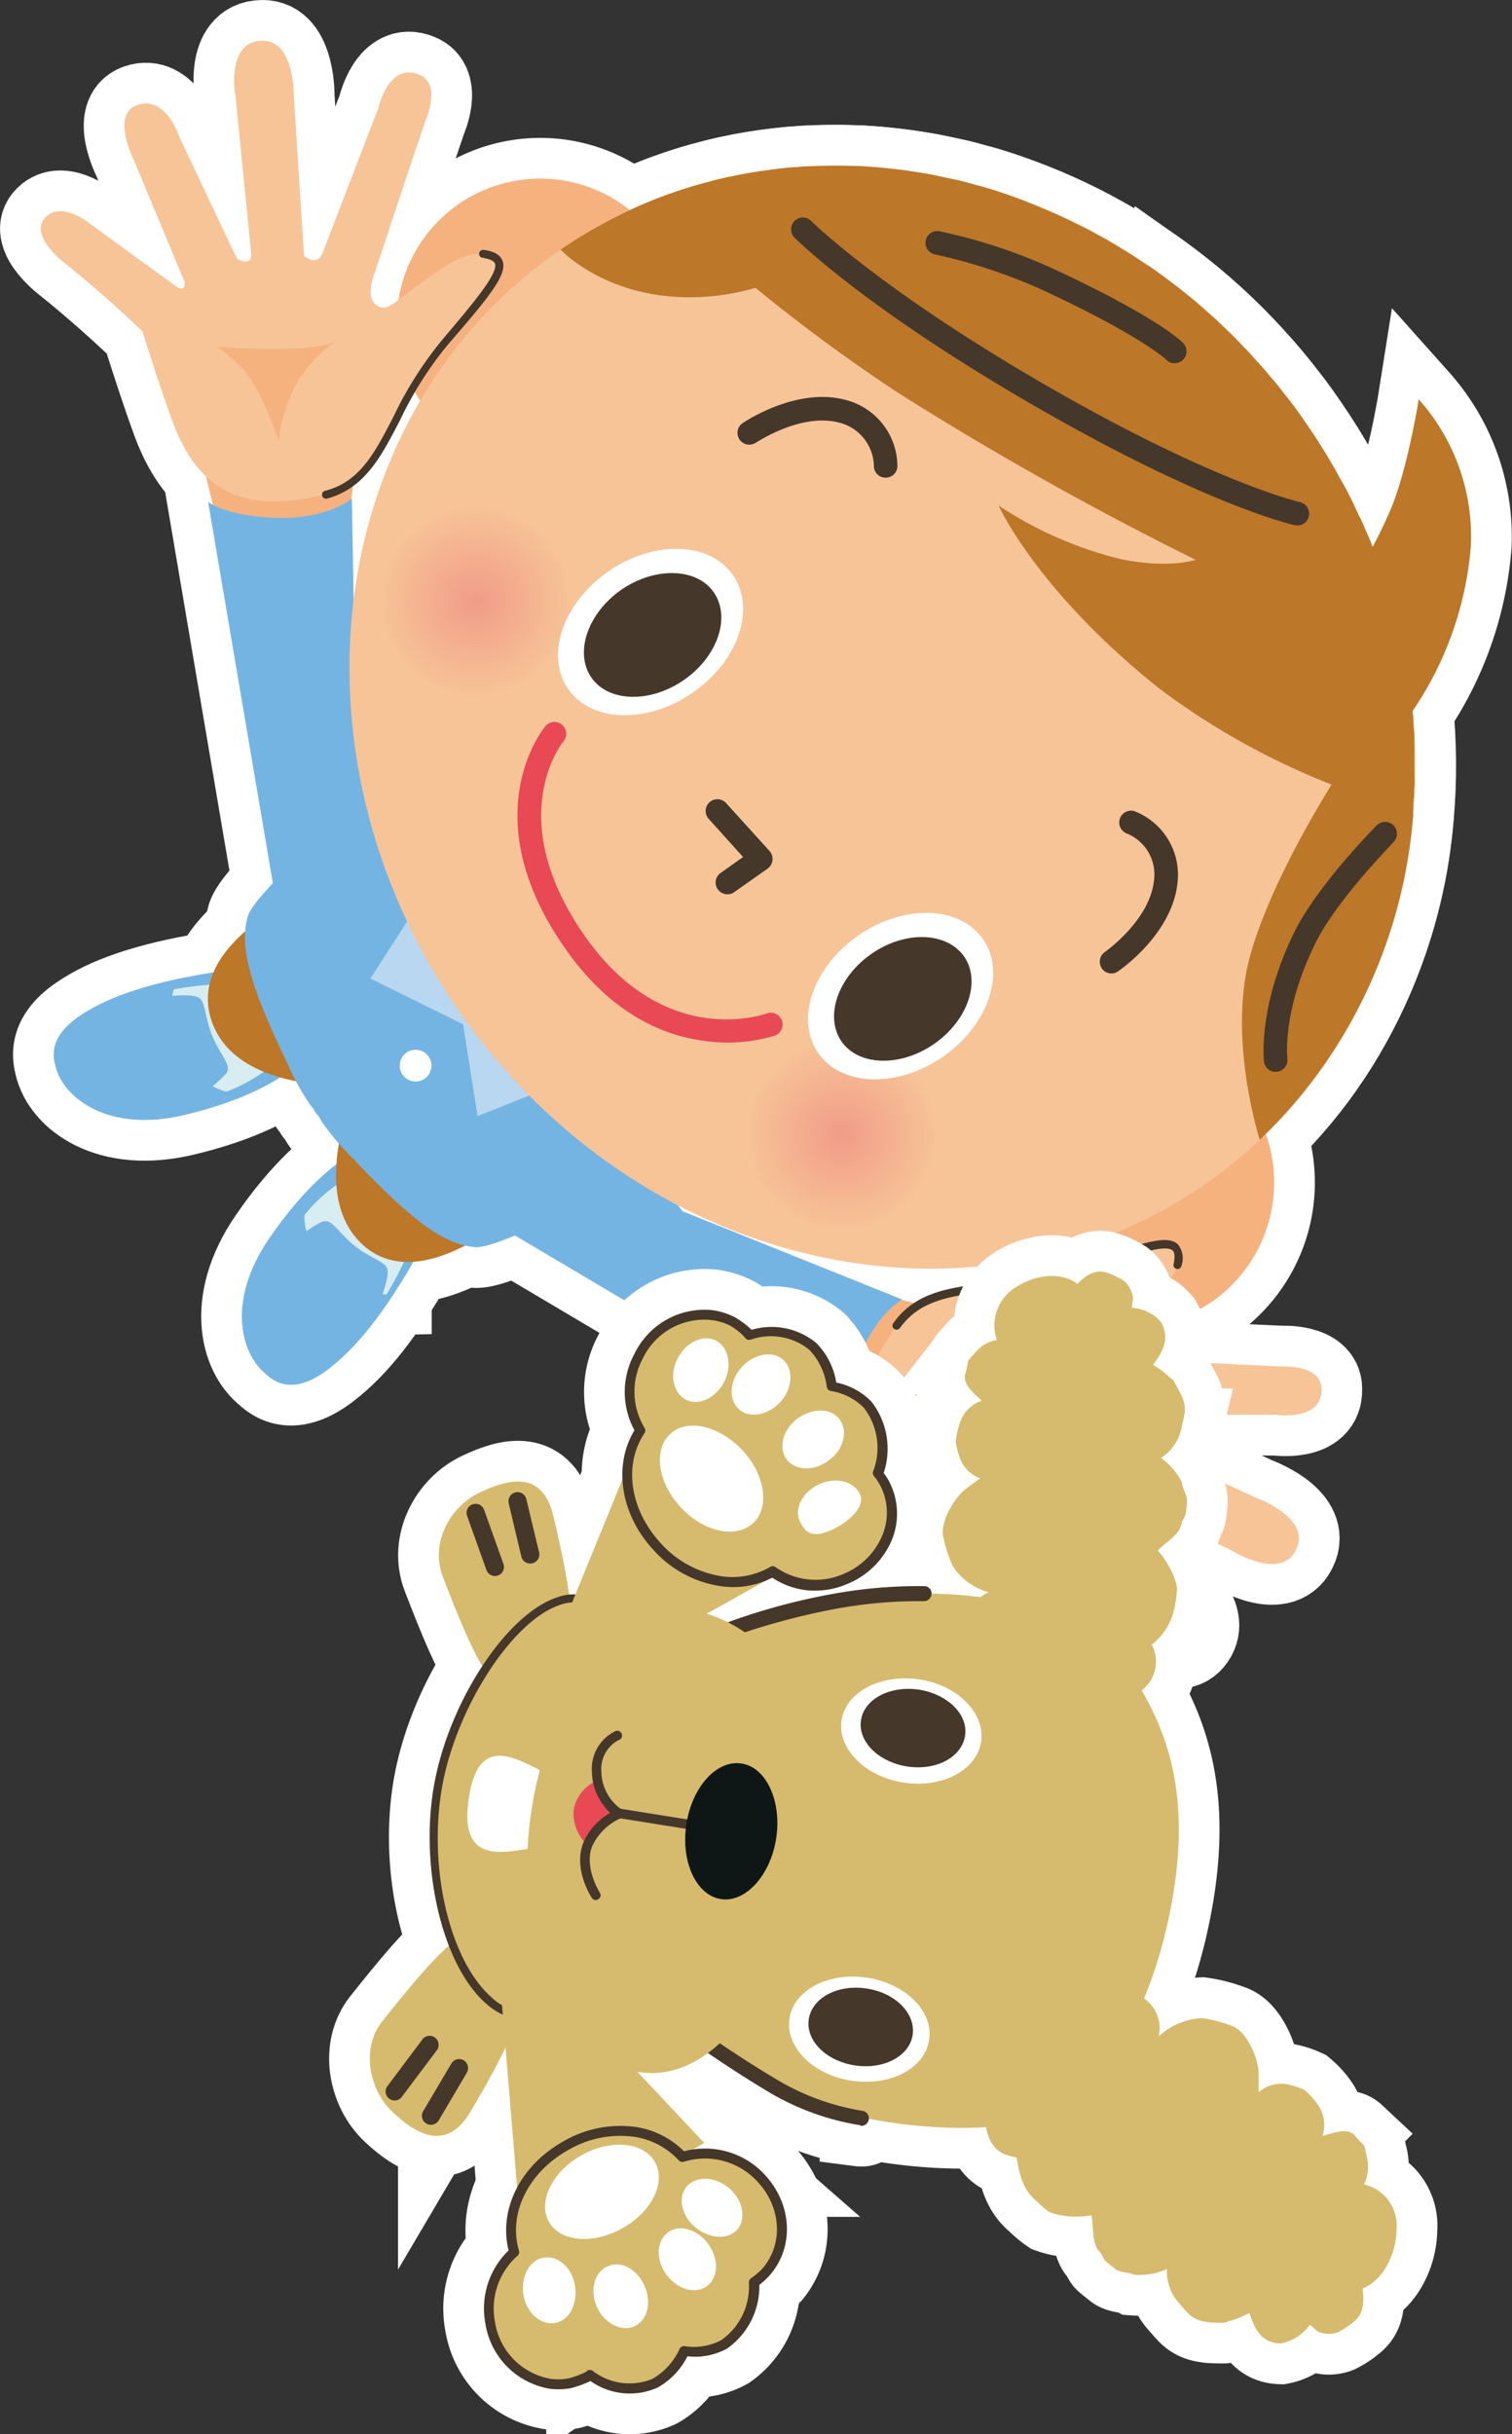 <svg xmlns="http://www.w3.org/2000/svg" xmlns:xlink="http://www.w3.org/1999/xlink" viewBox="0 0 148.64 239.16"><rect x="0" y="0" width="148.64" height="239.16" fill="#333333" stroke="none"/><defs><style>.cls-1{fill:none;stroke:#fff;stroke-width:8px;}.cls-2{fill:#f5b27f;}.cls-3{fill:#74b4e3;}.cls-4{fill:#d8edf1;}.cls-5{fill:#bc7729;}.cls-6{fill:#b9d7f0;}.cls-7{fill:#f7c498;}.cls-8{fill:url(#radial-gradient);}.cls-9{fill:url(#radial-gradient-2);}.cls-10{fill:#45372a;}.cls-11{fill:#e84954;}.cls-12{fill:#fff;}.cls-13{fill:#d6ba6e;}.cls-14{fill:#0e1715;}</style><radialGradient id="radial-gradient" cx="39.03" cy="62.75" r="9.63" gradientTransform="translate(15.75 -8.04) rotate(7.07)" gradientUnits="userSpaceOnUse"><stop offset="0" stop-color="#f19c87"/><stop offset="1" stop-color="#f7c498"/></radialGradient><radialGradient id="radial-gradient-2" cx="81.19" cy="110.35" r="9.63" xlink:href="#radial-gradient"/></defs><title>main_human02</title><g id="レイヤー_2" data-name="レイヤー 2"><g id="TOPページ"><polygon class="cls-1" points="35.14 43.64 34.01 53.95 22 54.04 18.81 40.83 35.14 43.64"/><path class="cls-1" d="M32,99.08c-.69-3.17-5.76-4.41-11.4-3.49C8,97.65,4.74,101.49,5.43,104.65s5.16,6.72,12.77,4.88C28.78,107,32.68,102.22,32,99.08Z"/><path class="cls-1" d="M23.16,96.58c-8,.34-9.1,1.71-9.1,1.71l-.19.33c-2.26,1.27.84,9,4.28,9.33,2,.22,5.8-.73,9.46-4C29.67,102.1,30.23,96.28,23.16,96.58Z"/><path class="cls-1" d="M29.6,88S18,93,20.9,100.57s16.31,6,16.31,6Z"/><path class="cls-1" d="M41.21,112.46c-2.7-1.76-8.52.19-14.7,9.14-4.46,6.46-2.72,11.89,0,13.67s7.46.11,13.9-10.9C43.26,119.42,43.91,114.24,41.21,112.46Z"/><path class="cls-1" d="M35.43,115c-4.38,2.22-6.6,5.41-7.13,7.39-.94,3.33,5.19,9,7.18,7.37l.38-.08s1.69-.57,4.86-7.9C43.53,115.3,37.88,113.73,35.43,115Z"/><path class="cls-1" d="M52,117.84s-10.1,9.91-16.22,4.56-.1-17.36-.1-17.36Z"/><polygon class="cls-1" points="93.86 129.07 83.84 126.44 79.43 137.6 90.64 145.31 93.86 129.07"/><path class="cls-1" d="M65.66,117.16,67.1,119l21.59,8.67s-2.75,1.5-4.41,6.19-1,6.87-1,6.87L50.64,121.39c-.13,0-3,1.34-4.1,1.12-3.22-.32-6.65-3.19-12.14-9a24.08,24.08,0,0,1-2.8-3.37l-.2-.35c-.1-.16-.22-.27-.34-.43h0c-.12-.16-.18-.31-.28-.47a2.51,2.51,0,0,1-.26-.31,24,24,0,0,1-2.14-3.83c-3.48-7.22-4.92-11.44-4.06-14.56.18-1.1,2.46-3.31,2.5-3.44L20.46,49.32s1.86,1.43,6.79,1.56S34.59,49,34.59,49L35,72.23Z"/><polygon class="cls-1" points="40.09 90.43 36.41 96.14 45.52 100.63 46.95 109.66 54.93 106.47 40.09 90.43"/><path class="cls-1" d="M122.65,107.94a14.1,14.1,0,1,0-3.43,19.9A14.29,14.29,0,0,0,122.65,107.94Z"/><path class="cls-1" d="M64.52,23.37a14.1,14.1,0,1,0-3.43,19.9A14.3,14.3,0,0,0,64.52,23.37Z"/><path class="cls-1" d="M128.52,41.74C111.07,16.36,78.23,8.64,55.14,24.5S27.5,73.79,45,99.17s50.32,33.09,73.37,17.24S146,67.13,128.52,41.74Z"/><path class="cls-1" d="M54.68,53.59A9.62,9.62,0,1,0,52.2,67,9.62,9.62,0,0,0,54.68,53.59Z"/><path class="cls-1" d="M90.66,106a9.62,9.62,0,1,0-2.48,13.39A9.6,9.6,0,0,0,90.66,106Z"/><path class="cls-1" d="M71.37,87.85a1.15,1.15,0,0,1-.52-2.09l2.2-1.56-3.38-3.75a1.15,1.15,0,1,1,1.71-1.55l4.27,4.71a1.17,1.17,0,0,1-.19,1.73l-3.28,2.31A1.13,1.13,0,0,1,71.37,87.85Z"/><path class="cls-1" d="M69.31,102.27c-4.06-.5-9.27-2.63-13.8-9.16-9-12.9-2.19-21.4-1.9-21.76a1.16,1.16,0,0,1,1.79,1.48c-.25.3-5.92,7.56,2,19s17.87,7.77,18,7.73a1.16,1.16,0,0,1,.84,2.16A15.77,15.77,0,0,1,69.31,102.27Z"/><path class="cls-1" d="M138.92,80a1.69,1.69,0,0,1,0-.38c0-.43,0-.82.06-1.25s0-.76.06-1.14,0-.83,0-1.24,0-.77,0-1.15,0-.85,0-1.26,0-.77,0-1.15-.06-.86-.09-1.27,0-.75-.08-1.14a.35.35,0,0,1,0-.17A33.48,33.48,0,0,0,144.6,53.6a20.26,20.26,0,0,0-5.13-14.37s-1.14,7.2-2.87,11.07c-.5,1.16-1.08,2.36-1.67,3.44-.07-.2-.13-.37-.21-.58-.18-.43-.39-.87-.57-1.3s-.29-.7-.46-1-.43-.87-.63-1.33-.33-.66-.49-1-.49-.91-.75-1.36-.32-.6-.49-.9c-.29-.52-.6-1-.89-1.52-.15-.24-.3-.5-.47-.75-.45-.75-.95-1.49-1.45-2.22s-1-1.48-1.57-2.21c-.18-.24-.36-.44-.55-.68-.36-.47-.75-1-1.12-1.42-.21-.26-.45-.51-.67-.78s-.7-.83-1.08-1.22-.47-.54-.71-.8l-1.11-1.15c-.23-.27-.49-.48-.73-.75-.39-.36-.79-.74-1.16-1.11s-.5-.44-.75-.68c-.41-.38-.86-.76-1.3-1.14-.2-.18-.43-.36-.63-.53-1.33-1.1-2.69-2.12-4.06-3.09a8.18,8.18,0,0,1-.7-.43c-.47-.31-.94-.63-1.42-.93-.27-.19-.56-.34-.83-.51-.43-.27-.88-.53-1.33-.8l-.87-.47c-.45-.25-.89-.5-1.34-.72l-.89-.43c-.46-.25-.93-.45-1.39-.67l-.85-.38-1.55-.66c-.24-.11-.49-.19-.73-.29Q98.9,19,96.56,18.33l-.72-.18c-.55-.16-1.07-.31-1.62-.44l-.88-.18-1.48-.31c-.32-.08-.62-.13-.92-.18l-1.48-.23c-.31-.06-.61-.09-.92-.13L87,16.51l-.88-.09-1.66-.11c-.23,0-.49,0-.71,0-1.58-.06-3.19,0-4.78.05-.21,0-.45.06-.69.07-.55,0-1.09.08-1.66.14l-.85.11-1.5.21-.89.15c-.51.11-1,.18-1.47.31-.29,0-.6.12-.89.17-.5.12-1,.24-1.49.39l-.82.21c-.54.15-1.07.32-1.62.49l-.65.22c-.76.26-1.52.53-2.26.83h0a48.19,48.19,0,0,0-9.07,4.86s4.9,5.34,14.43,4.62a23.4,23.4,0,0,0,4.73-.86,168.77,168.77,0,0,0,14,10.3A323.29,323.29,0,0,0,117.54,55s-2.55.91-7.37-.07a38.19,38.19,0,0,1-12-5.26s3.75,8.39,15.83,18a71.79,71.79,0,0,0,16.9,9.41c-2.63,4.28-6.38,11-8,16.81-2.25,8.11.94,18.09.94,18.09a49.32,49.32,0,0,0,15.09-32S138.92,80,138.92,80Z"/><path class="cls-1" d="M127.44,51.61l-.1,0c-.32-.07-8.11-1.82-23.92-10.75-17.88-10.11-25-17.22-25.31-17.51a1.16,1.16,0,0,1,0-1.64,1.14,1.14,0,0,1,1.63,0c.08.07,7.25,7.2,24.81,17.13,15.44,8.72,23.19,10.48,23.27,10.5a1.16,1.16,0,0,1-.39,2.28Z"/><path class="cls-1" d="M115.34,35.69a1.12,1.12,0,0,1-.69-.35c-.06-.05-2.29-2.2-11.41-6.5A52.08,52.08,0,0,0,91.93,25a1.16,1.16,0,0,1,.43-2.28,53.93,53.93,0,0,1,11.86,4c9.61,4.53,11.88,6.76,12.1,7a1.16,1.16,0,0,1-1,1.95Z"/><path class="cls-1" d="M125.26,105.3a1.17,1.17,0,0,1-1-1c0-.21-.63-5.37,3-12.76,2.3-4.61,7.84-10.2,8.07-10.44A1.16,1.16,0,0,1,137,82.72c0,.06-5.5,5.57-7.63,9.84C126,99.27,126.55,104,126.56,104a1.17,1.17,0,0,1-1,1.29A1.4,1.4,0,0,1,125.26,105.3Z"/><path class="cls-1" d="M109.13,95.63a1.11,1.11,0,0,1-.81-.49,1.16,1.16,0,0,1,.3-1.61s4.4-3.08,4.82-7a4.34,4.34,0,0,0-2.71-4.66,1.16,1.16,0,0,1,.78-2.18,6.7,6.7,0,0,1,4.24,7.09c-.54,5-5.61,8.49-5.82,8.64A1.12,1.12,0,0,1,109.13,95.63Z"/><path class="cls-1" d="M86.91,46.92a1.14,1.14,0,0,1-1-1.16,4.49,4.49,0,0,0-3.42-4.24c-3.8-1-8.19,2-8.23,2a1.16,1.16,0,0,1-1.31-1.91c.21-.15,5.32-3.6,10.13-2.33a6.75,6.75,0,0,1,5.14,6.5A1.15,1.15,0,0,1,87,46.93Z"/><path class="cls-1" d="M72.07,56.52c-2.27-3.3-7.75-3.49-12.23-.4s-6.26,8.25-4,11.55,7.74,3.49,12.23.4S74.34,59.83,72.07,56.52Z"/><path class="cls-1" d="M96.66,92.3c-2.27-3.31-7.75-3.5-12.24-.42s-6.26,8.26-4,11.56,7.76,3.49,12.23.41S98.93,95.59,96.66,92.3Z"/><path class="cls-1" d="M61.11,57.92c-3.32,2.29-4.65,6.16-3,8.61s5.76,2.59,9.09.3,4.65-6.13,3-8.59S64.43,55.65,61.11,57.92Z"/><path class="cls-1" d="M94.8,94c-1.7-2.45-5.78-2.6-9.1-.31s-4.65,6.14-3,8.59,5.77,2.59,9.09.31S96.46,96.46,94.8,94Z"/><path class="cls-1" d="M42.14,103.81a1.56,1.56,0,1,0-.41,2.18A1.56,1.56,0,0,0,42.14,103.81Z"/><path class="cls-1" d="M47.49,24.94c-3.2-.46-8.57,5.44-9.79,5.29-2.22-.31-.85-3.44-.85-3.44s3.29-10,5-15c0,0,1.61-3.55-.65-4.46-3-1.24-4,3.27-4,3.27L31.7,24.88c-.53,1.36-1.81.25-1.81.25l-1-15.61S29,4,25.83,4c-3.75,0-2.66,5.63-2.66,5.63l1.52,15.26c.13,1.41-1.39.54-1.39.54L17.66,13.52s-1.31-4.18-4.15-3.21c-2.64.93-.37,5.37-.37,5.37l5,12s.2,1.26-1,.33L8.64,21.83s-2.75-2.17-4.27-.36S6.55,26,6.55,26C10.4,29.07,14,32.55,14,32.55s1.58,5.08,2.86,8.59C19.06,47.29,23,50.88,32,48.56c5.94-1.5,6.26-8.7,11.78-15C48.93,27.62,50.67,25.4,47.49,24.94Z"/><path class="cls-1" d="M32,49a.39.39,0,0,1-.33-.3.39.39,0,0,1,.28-.48c3.41-.86,4.87-3.69,6.73-7.28a36.43,36.43,0,0,1,4.85-7.62C46.33,30,49,26.9,48.66,25.9c-.1-.27-.51-.46-1.22-.57a.4.4,0,0,1-.34-.45.41.41,0,0,1,.45-.33c.66.09,1.57.31,1.85,1.07.49,1.31-1.16,3.39-5.32,8.18a35.58,35.58,0,0,0-4.75,7.47C37.46,44.88,35.85,48,32.1,49Z"/><path class="cls-1" d="M21.4,34.07a18.66,18.66,0,0,1,2.76,2.53c1.49,1.66,3.28,6.79,3.28,6.79s-.14-1.57,1.26-4.82a12.54,12.54,0,0,1,4.49-5.15C31.09,34.85,21.4,34.07,21.4,34.07Z"/><path class="cls-1" d="M123.48,147.15l-14.22-6.55s-.58-1.6.88-1.6h15.3s4.58.67,4.47-2.54c0-2.43-3.93-2.21-3.93-2.21-5.27-.23-15.78-.75-15.78-.75s-3.4.16-2.9-2c.3-1.19,7.74-4.08,8.45-7.23s-2-2.32-9.37.37c-7.89,2.89-14.72.62-18.25,5.6-5.37,7.62-3.44,12.55,1.52,16.79,2.83,2.45,7,5.75,7,5.75s2,4.64,3.45,9.34c0,0,1.19,4.42,3.43,3.65s1.19-4.13,1.19-4.13L102,151.51c-.4-1.49.7-.86.7-.86l9.38,9s3.33,3.7,5.16,1.57c1.93-2.3-1.51-5-1.51-5l-9.11-9.54s-.26-1.75,1-1.11l13.7,6.89s4.88,3,6.21-.47C128.67,149,123.48,147.15,123.48,147.15Z"/><path class="cls-1" d="M88.08,130.63a.45.45,0,0,1-.18-.07.39.39,0,0,1-.09-.55c2.22-3.16,5.72-3.55,9.76-4a36.44,36.44,0,0,0,8.68-1.76c6-2.17,8.47-3,9.54-2a2.17,2.17,0,0,1,.35,2.12.39.39,0,1,1-.77-.17c.15-.7.12-1.16-.1-1.35-.83-.71-4.67.7-8.75,2.19a36.35,36.35,0,0,1-8.86,1.79c-4,.45-7.18.81-9.21,3.67A.39.39,0,0,1,88.08,130.63Z"/><path class="cls-1" d="M96.3,136.91c-3.55.13-5-.55-5-.55s4.14,3.5,5.14,5.48a17.2,17.2,0,0,1,1.39,3.48s2.76-9.33,4.83-10.77A12.66,12.66,0,0,1,96.3,136.91Z"/><path class="cls-1" d="M20.56,100.9c-.73-2.59-.35-3-2.11-3.11a16.17,16.17,0,0,0-3.38.3c-2.82,4.07,3.84,9.82,3.84,9.82a9.9,9.9,0,0,0,3.33-2.45C22.91,104.54,21.32,103.46,20.56,100.9Z"/><path class="cls-1" d="M35.62,122.94c-2.26-1.45-2.84-3.29-3.92-2.92a9.7,9.7,0,0,0-3.28,2.55s3.68,8,8.42,6.42a16.14,16.14,0,0,0,1.17-3.2C38.36,124.07,37.9,124.36,35.62,122.94Z"/><path class="cls-1" d="M17.39,102.63a8.64,8.64,0,0,1-.06-6.22S2.12,99,5.88,105.64c4.32,7.74,16.46,1.62,16.46,1.62S19.24,106.79,17.39,102.63Z"/><path class="cls-1" d="M32.66,124.83c-3.74-3.66-2.55-6.29-2.55-6.29s-10.07,9.15-4.39,16c4.89,5.9,12.72-7.37,12.72-7.37A7.82,7.82,0,0,1,32.66,124.83Z"/><polygon class="cls-2" points="35.14 43.64 34.01 53.95 22 54.04 18.81 40.83 35.14 43.64"/><path class="cls-3" d="M32,99.08c-.69-3.17-5.76-4.41-11.4-3.49C8,97.65,4.74,101.49,5.43,104.65s5.16,6.72,12.77,4.88C28.78,107,32.68,102.22,32,99.08Z"/><path class="cls-4" d="M23.16,96.58c-8,.34-9.1,1.71-9.1,1.71l-.19.33c-2.26,1.27.84,9,4.28,9.33,2,.22,5.8-.73,9.46-4C29.67,102.1,30.23,96.28,23.16,96.58Z"/><path class="cls-5" d="M29.6,88S18,93,20.9,100.57s16.31,6,16.31,6Z"/><path class="cls-3" d="M41.21,112.46c-2.7-1.76-8.52.19-14.7,9.14-4.46,6.46-2.72,11.89,0,13.67s7.46.11,13.9-10.9C43.26,119.42,43.91,114.24,41.21,112.46Z"/><path class="cls-4" d="M35.43,115c-4.38,2.22-6.6,5.41-7.13,7.39-.94,3.33,5.19,9,7.18,7.37l.38-.08s1.69-.57,4.86-7.9C43.53,115.3,37.88,113.73,35.43,115Z"/><path class="cls-5" d="M52,117.84s-10.1,9.91-16.22,4.56-.1-17.36-.1-17.36Z"/><polygon class="cls-2" points="93.86 129.07 83.84 126.44 79.43 137.6 90.64 145.31 93.86 129.07"/><path class="cls-3" d="M65.66,117.16,67.1,119l21.59,8.67s-2.75,1.5-4.41,6.19-1,6.87-1,6.87L50.64,121.39c-.13,0-3,1.34-4.1,1.12-3.22-.32-6.65-3.19-12.14-9a24.08,24.08,0,0,1-2.8-3.37l-.2-.35c-.1-.16-.22-.27-.34-.43h0c-.12-.16-.18-.31-.28-.47a2.51,2.51,0,0,1-.26-.31,24,24,0,0,1-2.14-3.83c-3.48-7.22-4.92-11.44-4.06-14.56.18-1.1,2.46-3.31,2.5-3.44L20.46,49.32s1.86,1.43,6.79,1.56S34.59,49,34.59,49L35,72.23Z"/><polygon class="cls-6" points="40.09 90.43 36.41 96.14 45.52 100.63 46.95 109.66 54.93 106.47 40.09 90.43"/><path class="cls-2" d="M122.65,107.94a14.1,14.1,0,1,0-3.43,19.9A14.29,14.29,0,0,0,122.65,107.94Z"/><path class="cls-2" d="M64.52,23.37a14.1,14.1,0,1,0-3.43,19.9A14.3,14.3,0,0,0,64.52,23.37Z"/><path class="cls-7" d="M128.52,41.74C111.07,16.36,78.23,8.64,55.14,24.5S27.5,73.79,45,99.17s50.32,33.09,73.37,17.24S146,67.13,128.52,41.74Z"/><path class="cls-8" d="M54.68,53.59A9.62,9.62,0,1,0,52.2,67,9.62,9.62,0,0,0,54.68,53.59Z"/><path class="cls-9" d="M90.66,106a9.62,9.62,0,1,0-2.48,13.39A9.6,9.6,0,0,0,90.66,106Z"/><path class="cls-10" d="M71.37,87.85a1.15,1.15,0,0,1-.52-2.09l2.2-1.56-3.38-3.75a1.15,1.15,0,1,1,1.71-1.55l4.27,4.71a1.17,1.17,0,0,1-.19,1.73l-3.28,2.31A1.13,1.13,0,0,1,71.37,87.85Z"/><path class="cls-11" d="M69.31,102.27c-4.06-.5-9.27-2.63-13.8-9.16-9-12.9-2.19-21.4-1.9-21.76a1.16,1.16,0,0,1,1.79,1.48c-.25.3-5.92,7.56,2,19s17.87,7.77,18,7.73a1.16,1.16,0,0,1,.84,2.16A15.77,15.77,0,0,1,69.31,102.27Z"/><path class="cls-5" d="M138.92,80a1.69,1.69,0,0,1,0-.38c0-.43,0-.82.06-1.25s0-.76.06-1.14,0-.83,0-1.24,0-.77,0-1.15,0-.85,0-1.26,0-.77,0-1.15-.06-.86-.09-1.27,0-.75-.08-1.14a.35.35,0,0,1,0-.17A33.48,33.48,0,0,0,144.6,53.6a20.26,20.26,0,0,0-5.13-14.37s-1.14,7.2-2.87,11.07c-.5,1.16-1.08,2.36-1.67,3.44-.07-.2-.13-.37-.21-.58-.18-.43-.39-.87-.57-1.3s-.29-.7-.46-1-.43-.87-.63-1.33-.33-.66-.49-1-.49-.91-.75-1.36-.32-.6-.49-.9c-.29-.52-.6-1-.89-1.52-.15-.24-.3-.5-.47-.75-.45-.75-.95-1.49-1.45-2.22s-1-1.48-1.57-2.21c-.18-.24-.36-.44-.55-.68-.36-.47-.75-1-1.12-1.42-.21-.26-.45-.51-.67-.78s-.7-.83-1.08-1.22-.47-.54-.71-.8l-1.11-1.15c-.23-.27-.49-.48-.73-.75-.39-.36-.79-.74-1.16-1.11s-.5-.44-.75-.68c-.41-.38-.86-.76-1.3-1.14-.2-.18-.43-.36-.63-.53-1.33-1.1-2.69-2.12-4.06-3.09a8.18,8.18,0,0,1-.7-.43c-.47-.31-.94-.63-1.42-.93-.27-.19-.56-.34-.83-.51-.43-.27-.88-.53-1.33-.8l-.87-.47c-.45-.25-.89-.5-1.34-.72l-.89-.43c-.46-.25-.93-.45-1.39-.67l-.85-.38-1.55-.66c-.24-.11-.49-.19-.73-.29Q98.9,19,96.56,18.33l-.72-.18c-.55-.16-1.07-.31-1.62-.44l-.88-.18-1.48-.31c-.32-.08-.62-.13-.92-.18l-1.48-.23c-.31-.06-.61-.09-.92-.13L87,16.51l-.88-.09-1.66-.11c-.23,0-.49,0-.71,0-1.58-.06-3.19,0-4.78.05-.21,0-.45.06-.69.07-.55,0-1.09.08-1.66.14l-.85.11-1.5.21-.89.15c-.51.11-1,.18-1.47.31-.29,0-.6.12-.89.17-.5.12-1,.24-1.49.39l-.82.21c-.54.15-1.07.32-1.62.49l-.65.22c-.76.26-1.52.53-2.26.83h0a48.19,48.19,0,0,0-9.07,4.86s4.9,5.34,14.43,4.62a23.4,23.4,0,0,0,4.73-.86,168.77,168.77,0,0,0,14,10.3A323.29,323.29,0,0,0,117.54,55s-2.55.91-7.37-.07a38.19,38.19,0,0,1-12-5.26s3.75,8.39,15.83,18a71.79,71.79,0,0,0,16.9,9.41c-2.63,4.28-6.38,11-8,16.81-2.25,8.11.94,18.09.94,18.09a49.32,49.32,0,0,0,15.09-32S138.92,80,138.92,80Z"/><path class="cls-10" d="M127.44,51.61l-.1,0c-.32-.07-8.11-1.82-23.92-10.75-17.88-10.11-25-17.22-25.31-17.51a1.16,1.16,0,0,1,0-1.64,1.14,1.14,0,0,1,1.63,0c.08.07,7.25,7.2,24.81,17.13,15.44,8.72,23.19,10.48,23.27,10.5a1.16,1.16,0,0,1-.39,2.28Z"/><path class="cls-10" d="M115.34,35.69a1.12,1.12,0,0,1-.69-.35c-.06-.05-2.29-2.2-11.41-6.5A52.08,52.08,0,0,0,91.93,25a1.16,1.16,0,0,1,.43-2.28,53.93,53.93,0,0,1,11.86,4c9.61,4.53,11.88,6.76,12.1,7a1.16,1.16,0,0,1-1,1.95Z"/><path class="cls-10" d="M125.26,105.3a1.17,1.17,0,0,1-1-1c0-.21-.63-5.37,3-12.76,2.3-4.61,7.84-10.2,8.07-10.44A1.16,1.16,0,0,1,137,82.72c0,.06-5.5,5.57-7.63,9.84C126,99.27,126.55,104,126.56,104a1.17,1.17,0,0,1-1,1.29A1.4,1.4,0,0,1,125.26,105.3Z"/><path class="cls-10" d="M109.13,95.63a1.11,1.11,0,0,1-.81-.49,1.16,1.16,0,0,1,.3-1.61s4.4-3.08,4.82-7a4.34,4.34,0,0,0-2.71-4.66,1.16,1.16,0,0,1,.78-2.18,6.7,6.7,0,0,1,4.24,7.09c-.54,5-5.61,8.49-5.82,8.64A1.12,1.12,0,0,1,109.13,95.63Z"/><path class="cls-10" d="M86.91,46.92a1.14,1.14,0,0,1-1-1.16,4.49,4.49,0,0,0-3.42-4.24c-3.8-1-8.19,2-8.23,2a1.16,1.16,0,0,1-1.31-1.91c.21-.15,5.32-3.6,10.13-2.33a6.75,6.75,0,0,1,5.14,6.5A1.15,1.15,0,0,1,87,46.93Z"/><path class="cls-12" d="M72.07,56.52c-2.27-3.3-7.75-3.49-12.23-.4s-6.26,8.25-4,11.55,7.74,3.49,12.23.4S74.34,59.83,72.07,56.52Z"/><path class="cls-12" d="M96.66,92.3c-2.27-3.31-7.75-3.5-12.24-.42s-6.26,8.26-4,11.56,7.76,3.49,12.23.41S98.93,95.59,96.66,92.3Z"/><path class="cls-10" d="M61.11,57.92c-3.32,2.29-4.65,6.16-3,8.61s5.76,2.59,9.09.3,4.65-6.13,3-8.59S64.43,55.65,61.11,57.92Z"/><path class="cls-10" d="M94.8,94c-1.7-2.45-5.78-2.6-9.1-.31s-4.65,6.14-3,8.59,5.77,2.59,9.09.31S96.46,96.46,94.8,94Z"/><path class="cls-12" d="M42.14,103.81a1.56,1.56,0,1,0-.41,2.18A1.56,1.56,0,0,0,42.14,103.81Z"/><path class="cls-7" d="M47.49,24.94c-3.2-.46-8.57,5.44-9.79,5.29-2.22-.31-.85-3.44-.85-3.44s3.29-10,5-15c0,0,1.61-3.55-.65-4.46-3-1.24-4,3.27-4,3.27L31.7,24.88c-.53,1.36-1.81.25-1.81.25l-1-15.61S29,4,25.83,4c-3.75,0-2.66,5.63-2.66,5.63l1.52,15.26c.13,1.41-1.39.54-1.39.54L17.66,13.52s-1.31-4.18-4.15-3.21c-2.64.93-.37,5.37-.37,5.37l5,12s.2,1.26-1,.33L8.64,21.83s-2.75-2.17-4.27-.36S6.55,26,6.55,26C10.4,29.07,14,32.55,14,32.55s1.58,5.08,2.86,8.59C19.06,47.29,23,50.88,32,48.56c5.94-1.5,6.26-8.7,11.78-15C48.93,27.62,50.67,25.4,47.49,24.94Z"/><path class="cls-10" d="M32,49a.39.39,0,0,1-.33-.3.39.39,0,0,1,.28-.48c3.41-.86,4.87-3.69,6.73-7.28a36.43,36.43,0,0,1,4.85-7.62C46.33,30,49,26.9,48.66,25.9c-.1-.27-.51-.46-1.22-.57a.4.4,0,0,1-.34-.45.41.41,0,0,1,.45-.33c.66.09,1.57.31,1.85,1.07.49,1.31-1.16,3.39-5.32,8.18a35.58,35.58,0,0,0-4.75,7.47C37.46,44.88,35.85,48,32.1,49Z"/><path class="cls-2" d="M21.4,34.07a18.66,18.66,0,0,1,2.76,2.53c1.49,1.66,3.28,6.79,3.28,6.79s-.14-1.57,1.26-4.82a12.54,12.54,0,0,1,4.49-5.15C31.09,34.85,21.4,34.07,21.4,34.07Z"/><path class="cls-7" d="M123.48,147.15l-14.22-6.55s-.58-1.6.88-1.6h15.3s4.58.67,4.47-2.54c0-2.43-3.93-2.21-3.93-2.21-5.27-.23-15.78-.75-15.78-.75s-3.4.16-2.9-2c.3-1.19,7.74-4.08,8.45-7.23s-2-2.32-9.37.37c-7.89,2.89-14.72.62-18.25,5.6-5.37,7.62-3.44,12.55,1.52,16.79,2.83,2.45,7,5.75,7,5.75s2,4.64,3.45,9.34c0,0,1.19,4.42,3.43,3.65s1.19-4.13,1.19-4.13L102,151.51c-.4-1.49.7-.86.7-.86l9.38,9s3.33,3.7,5.16,1.57c1.93-2.3-1.51-5-1.51-5l-9.11-9.54s-.26-1.75,1-1.11l13.7,6.89s4.88,3,6.21-.47C128.67,149,123.48,147.15,123.48,147.15Z"/><path class="cls-10" d="M88.08,130.63a.45.45,0,0,1-.18-.07.39.39,0,0,1-.09-.55c2.22-3.16,5.72-3.55,9.76-4a36.44,36.44,0,0,0,8.68-1.76c6-2.17,8.47-3,9.54-2a2.17,2.17,0,0,1,.35,2.12.39.39,0,1,1-.77-.17c.15-.7.12-1.16-.1-1.35-.83-.71-4.67.7-8.75,2.19a36.35,36.35,0,0,1-8.86,1.79c-4,.45-7.18.81-9.21,3.67A.39.39,0,0,1,88.08,130.63Z"/><path class="cls-2" d="M96.3,136.91c-3.55.13-5-.55-5-.55s4.14,3.5,5.14,5.48a17.2,17.2,0,0,1,1.39,3.48s2.76-9.33,4.83-10.77A12.66,12.66,0,0,1,96.3,136.91Z"/><path class="cls-3" d="M20.56,100.9c-.73-2.59-.35-3-2.11-3.11a16.17,16.17,0,0,0-3.38.3c-2.82,4.07,3.84,9.82,3.84,9.82a9.9,9.9,0,0,0,3.33-2.45C22.91,104.54,21.32,103.46,20.56,100.9Z"/><path class="cls-3" d="M35.62,122.94c-2.26-1.45-2.84-3.29-3.92-2.92a9.7,9.7,0,0,0-3.28,2.55s3.68,8,8.42,6.42a16.14,16.14,0,0,0,1.17-3.2C38.36,124.07,37.9,124.36,35.62,122.94Z"/><path class="cls-3" d="M17.39,102.63a8.64,8.64,0,0,1-.06-6.22S2.12,99,5.88,105.64c4.32,7.74,16.46,1.62,16.46,1.62S19.24,106.79,17.39,102.63Z"/><path class="cls-3" d="M32.66,124.83c-3.74-3.66-2.55-6.29-2.55-6.29s-10.07,9.15-4.39,16c4.89,5.9,12.72-7.37,12.72-7.37A7.82,7.82,0,0,1,32.66,124.83Z"/><path class="cls-1" d="M49.58,189.81c-3.29-1.71-6.19,1.5-12,8.78-2.13,2.67-1.28,6.75,1,8.9s5.28,4,7.66,0C50.58,200.12,54.57,192.43,49.58,189.81Z"/><path class="cls-1" d="M42.25,208.75a.73.73,0,0,1-.34-.12.88.88,0,0,1-.31-1.21l2.77-4.68a.88.88,0,0,1,1.21-.32.89.89,0,0,1,.31,1.22l-2.76,4.68A.89.89,0,0,1,42.25,208.75Z"/><path class="cls-1" d="M38.69,206.36a.82.82,0,0,1-.42-.17.87.87,0,0,1-.18-1.24l3.38-4.51a.89.89,0,1,1,1.42,1.06L39.51,206A.88.88,0,0,1,38.69,206.36Z"/><path class="cls-1" d="M54.41,149c-1.06-4.57-4.37-3.74-7.3-2.34s-4.82,5-3.59,8.22c3.35,8.67,5.2,12.6,8.84,12C57.92,165.82,56.4,157.31,54.41,149Z"/><path class="cls-1" d="M52,153.6a.86.86,0,0,1-.75-.68L50,147.65a.89.89,0,0,1,1.73-.41L53,152.52a.9.9,0,0,1-.67,1.07A.81.81,0,0,1,52,153.6Z"/><path class="cls-1" d="M48.55,154.83a.89.89,0,0,1-.73-.58l-1.9-5.32a.88.88,0,0,1,.53-1.13.89.89,0,0,1,1.14.53l1.9,5.32a.88.88,0,0,1-.53,1.13A.84.84,0,0,1,48.55,154.83Z"/><path class="cls-1" d="M59.38,158.37C54.21,153,44.63,165.15,43,176.05S46.15,200,53.32,197.84c8.23-2.43,14.76-6.78,16.43-17.68S65.35,164.65,59.38,158.37Z"/><path class="cls-1" d="M51.13,198.43a6.27,6.27,0,0,1-3.35-1.59c-4.15-3.62-6.44-12.77-5.21-20.85,1.28-8.36,7.13-17.46,12.28-19.08a4.45,4.45,0,0,1,4.82,1.19.4.4,0,0,1,0,.56.39.39,0,0,1-.56,0,3.65,3.65,0,0,0-4-1c-4.81,1.52-10.51,10.48-11.74,18.44s1,16.67,4.95,20.13a5,5,0,0,0,4.91,1.22.4.4,0,0,1,.23.76A5.73,5.73,0,0,1,51.13,198.43Z"/><polygon class="cls-1" points="63.99 138.48 54.34 162.1 60.08 163.81 77.93 153.81 63.99 138.48"/><path class="cls-1" d="M61.93,174.94a13.47,13.47,0,0,1-6,.24c-3.62-1-8.91-6.52-9.91,2-.88,7.57,6.05,3.73,9,4.18a14.29,14.29,0,0,1,5.6,2.49Z"/><path class="cls-1" d="M87.14,146.05a6.72,6.72,0,0,0-.82-1.3,7,7,0,0,0-1-6.72,6.5,6.5,0,0,0-3.53-1.82A7,7,0,0,0,80,132.39s0,0,0,0a6.41,6.41,0,0,0-6.33-1.12s0-.08-.08-.15a8.35,8.35,0,0,0-1.6-1.22c-3.27-1.71-7.3-.23-9.22,3.39a7.31,7.31,0,0,0,.19,7.29c-2.16,3.19-1.67,7.87,1.67,11.45s8,4.37,11.33,2.4a7.24,7.24,0,0,0,7.29.68C86.93,153.41,88.68,149.47,87.14,146.05Z"/><path class="cls-1" d="M70.89,155.84a11,11,0,0,1-6.62-3.53c-3.29-3.52-4-8.32-1.9-11.79a7.87,7.87,0,0,1,0-7.51,7.65,7.65,0,0,1,7.6-4.3,6.87,6.87,0,0,1,2.28.71,8.67,8.67,0,0,1,1.64,1.23A6.91,6.91,0,0,1,80.31,132a.45.45,0,0,1,.11.13,7.12,7.12,0,0,1,1.79,3.7,6.66,6.66,0,0,1,3.47,1.89,7.54,7.54,0,0,1,1.19,7,5.38,5.38,0,0,1,.72,1.21,6.79,6.79,0,0,1,.14,5.22,8,8,0,0,1-4.3,4.41,8.11,8.11,0,0,1-4.27.66h0A7.59,7.59,0,0,1,75.92,155,8.38,8.38,0,0,1,70.89,155.84Zm-1.08-26.16a6.69,6.69,0,0,0-6.62,3.79,6.88,6.88,0,0,0,.17,6.81.49.49,0,0,1,0,.53c-2.1,3.1-1.43,7.56,1.63,10.84a10.09,10.09,0,0,0,6,3.22,7.41,7.41,0,0,0,4.7-.91.48.48,0,0,1,.54,0,6.85,6.85,0,0,0,6.79.63,7,7,0,0,0,3.77-3.87,5.81,5.81,0,0,0-.12-4.5,5.67,5.67,0,0,0-.76-1.21.47.47,0,0,1-.07-.46,6.46,6.46,0,0,0-.93-6.26,5.91,5.91,0,0,0-3.25-1.63.5.5,0,0,1-.38-.4,6.39,6.39,0,0,0-1.64-3.56l-.07-.08a6,6,0,0,0-5.78-1,.49.49,0,0,1-.57-.23,6.25,6.25,0,0,0-1.48-1.17A5.68,5.68,0,0,0,69.81,129.68Z"/><polygon class="cls-1" points="51.34 220.95 49.23 195.54 55.2 195.63 69.23 210.53 51.34 220.95"/><path class="cls-1" d="M74.27,213.43a7.36,7.36,0,0,0-7.16-1.51c-2.58-2.87-7.25-3.5-11.5-1.09s-6.15,6.71-5,10.43a7.36,7.36,0,0,0-2.39,6.89c.76,4,4.16,6.64,7.79,6a10.11,10.11,0,0,0,1.91-.7s.07-.09.11-.12a6.35,6.35,0,0,0,6.37.82l0,0A7,7,0,0,0,67.27,231a6.22,6.22,0,0,0,3.9-.65,6.93,6.93,0,0,0,3-6.09,9.29,9.29,0,0,0,1.19-1C77.78,220.43,77.32,216.13,74.27,213.43Z"/><path class="cls-1" d="M54.07,234.69a7.69,7.69,0,0,1-6.36-6.45A7.91,7.91,0,0,1,50,221.1c-1-4,1.14-8.33,5.35-10.7a11.15,11.15,0,0,1,6.84-1.47,8.46,8.46,0,0,1,5.05,2.43,8,8,0,0,1,7.33,1.7c3.25,2.88,3.73,7.49,1.08,10.5a7.37,7.37,0,0,1-1,.92,7.48,7.48,0,0,1-3.16,6.25,6.54,6.54,0,0,1-3.91.77,7.3,7.3,0,0,1-2.89,3.05,6.7,6.7,0,0,1-6.64-.62,11.41,11.41,0,0,1-1.93.7A6.88,6.88,0,0,1,54.07,234.69Zm8-24.79a10.1,10.1,0,0,0-6.24,1.35c-3.92,2.2-5.89,6.26-4.81,9.87a.48.48,0,0,1-.15.51,6.91,6.91,0,0,0-2.22,6.44,6.71,6.71,0,0,0,5.53,5.65,5.72,5.72,0,0,0,1.7-.05,8.8,8.8,0,0,0,1.75-.65c-.06,0,0,0,.07-.09a.5.5,0,0,1,.57,0,5.91,5.91,0,0,0,5.88.78,6.51,6.51,0,0,0,2.66-2.94.48.48,0,0,1,.49-.27,5.74,5.74,0,0,0,3.61-.59,6.44,6.44,0,0,0,2.71-5.65.48.48,0,0,1,.19-.41,8.61,8.61,0,0,0,1.1-.92c2.29-2.61,1.86-6.62-1-9.13a7,7,0,0,0-6.67-1.42.49.49,0,0,1-.52-.14A7.47,7.47,0,0,0,62.09,209.9Z"/><path class="cls-1" d="M65.87,140.9c-1.66,1.54-1.22,4.77,1.06,7.2s5.42,3.09,7.1,1.55,1.19-4.8-1.07-7.19S67.53,139.31,65.87,140.9Z"/><path class="cls-1" d="M67.4,137.5c1.22.66,2.92-.1,3.76-1.67s.49-3.43-.74-4.1-2.92.08-3.78,1.68S66.16,136.83,67.4,137.5Z"/><path class="cls-1" d="M84.55,146.81c-.58-1.28-2.38-1.73-4-1s-2.51,2.37-1.92,3.65,1.38,1.6,3,.91S85.11,148.1,84.55,146.81Z"/><path class="cls-1" d="M72.64,138.45c1,.94,2.85.6,4.06-.69s1.34-3.21.32-4.15-2.89-.64-4.11.71S71.6,137.51,72.64,138.45Z"/><path class="cls-1" d="M81.45,143.49c1.45-1,1.94-2.83,1.12-4s-2.7-1.2-4.17-.12-1.9,2.88-1.07,4S80,144.6,81.45,143.49Z"/><path class="cls-1" d="M61.2,218.91c2.88-1.59,4.31-4.53,3.18-6.51s-4.38-2.26-7.23-.65-4.31,4.55-3.18,6.54S58.32,220.53,61.2,218.91Z"/><path class="cls-1" d="M53.41,221.81c-1.39.26-2.24,1.89-1.95,3.67s1.73,3,3.13,2.74,2.22-1.88,1.93-3.68S54.81,221.55,53.41,221.81Z"/><path class="cls-1" d="M71.7,215c-1.36-1.18-3.22-1.25-4.16-.22s-.57,2.85.76,4,3.21,1.32,4.15.3S73.06,216.17,71.7,215Z"/><path class="cls-1" d="M59.69,222.67c-1.28.57-1.73,2.39-1,4s2.42,2.46,3.7,1.87,1.71-2.39.93-4.05S60.94,222.07,59.69,222.67Z"/><path class="cls-1" d="M65.67,219.32c-1.14.82-1.23,2.69-.17,4.14s2.86,2,4,1.14,1.18-2.68.12-4.14S66.77,218.49,65.67,219.32Z"/><path class="cls-1" d="M111,164.13c-5.89-8.49-21.72-8.25-29-6.8a62.66,62.66,0,0,0-10.51,2.86L66.1,198.3a115.43,115.43,0,0,0,10,6.69c6.44,3.78,19.6,5.11,25.52,3.21s11.45-9.28,13.63-21.6C117,176.56,115,170,111,164.13Z"/><path class="cls-1" d="M84.58,208.8h0a25.54,25.54,0,0,1-8.85-3.17,119.34,119.34,0,0,1-10.07-6.74.73.73,0,0,1-.29-.7l5.39-38.1a.78.78,0,0,1,.45-.58,62.55,62.55,0,0,1,10.63-2.91,47.44,47.44,0,0,1,9-.77.71.71,0,0,1,.73.74.74.74,0,0,1-.74.74,45.41,45.41,0,0,0-8.67.75,69.16,69.16,0,0,0-10,2.67L66.89,198a115.15,115.15,0,0,0,9.59,6.38,23.82,23.82,0,0,0,8.29,3,.74.74,0,0,1-.19,1.47Z"/><path class="cls-1" d="M90.38,165c-3.79-.57-7.22,1.22-7.65,4s2.29,5.54,6.09,6.13,7.2-1.22,7.63-4S94.16,165.55,90.38,165Z"/><path class="cls-1" d="M85.24,194.3c-3.78-.58-7.2,1.21-7.63,4s2.29,5.55,6.1,6.12,7.2-1.19,7.63-4S89.05,194.89,85.24,194.3Z"/><path class="cls-1" d="M90.33,166c-2.83-.41-5.37.91-5.69,3s1.71,4.11,4.54,4.55,5.35-.89,5.69-3S93.15,166.44,90.33,166Z"/><path class="cls-1" d="M85.21,195.37c-2.82-.44-5.37.88-5.7,3s1.72,4.12,4.53,4.55,5.37-.89,5.68-3S88,195.78,85.21,195.37Z"/><path class="cls-1" d="M71.63,159.42c-7.19-3.7-13,1.31-16,7.6-3.9,8.2-4.63,16-3,25.72,1,5.75,4.08,10.35,10.79,10.9,8.61.73,14.77-12.51,15.89-21C80.79,171.6,78.79,163.08,71.63,159.42Z"/><path class="cls-1" d="M67.85,158.8c-4.53-.57-8.89,2.6-11.66,8.47-3.74,7.84-4.63,15.43-3,25.37.7,4.27,2.94,9.54,9.66,10.37h0l.61.06c8,.68,14.11-11.7,15.27-20.52,1.56-11.71-.92-19.32-7.38-22.62A10.39,10.39,0,0,0,67.85,158.8Z"/><path class="cls-1" d="M58.73,174.92a3.89,3.89,0,0,0-2.33,2.86,4.23,4.23,0,0,0,1.23,3.37l2.77-3.05Z"/><path class="cls-1" d="M58.51,186.67a.46.46,0,0,1-.33-.21c-.08-.11-1.82-2.82-.86-5.35a6.09,6.09,0,0,1,2.68-3,5.61,5.61,0,0,1-1.81-4,4.11,4.11,0,0,1,2.24-4,.47.47,0,1,1,.38.85,3.2,3.2,0,0,0-1.69,3.13,4.59,4.59,0,0,0,2,3.69.48.48,0,0,1,.23.43.49.49,0,0,1-.29.41,5.55,5.55,0,0,0-2.86,2.8c-.79,2.09.75,4.5.76,4.52a.45.45,0,0,1-.13.64A.45.45,0,0,1,58.51,186.67Z"/><path class="cls-1" d="M69.47,180h0l-8.65-1.38a.46.46,0,0,1-.39-.53.5.5,0,0,1,.54-.39l8.65,1.38a.46.46,0,0,1-.13.92Z"/><path class="cls-1" d="M72.9,173.26c-2.44-.39-4.88,2.3-5.43,6s1,6.95,3.4,7.32,4.86-2.3,5.43-5.94S75.35,173.63,72.9,173.26Z"/><path class="cls-1" d="M100,212c-.63-.25-2.68-.11-3.13-3.38a5.83,5.83,0,0,1,2-4.5,5.19,5.19,0,0,1-.55-2,2.79,2.79,0,0,1,.52-1.65,6.15,6.15,0,0,1,1.7-2c1.06-.63,3-1.5,4.19,0,.65-1,1.51-1.94,2.46-2.06.5-.06,1-.66,1.62-.72a7.42,7.42,0,0,1,2.57.13,3.6,3.6,0,0,1,2.54,4.24,6.74,6.74,0,0,1,4.24-1.79A13.13,13.13,0,0,1,121,199c1.58.49,2.66,3.19,2.73,4.6,0,.52,0,1.34,0,1.95a3.42,3.42,0,0,1,2.83-.77,7.3,7.3,0,0,1,1.66.54,7.29,7.29,0,0,1,1.31,1.43,3.44,3.44,0,0,1,.48,3.09c1.09-.28,2.37-.8,3.11-.11a12.59,12.59,0,0,0,.86.94c.23.16.26.79.35,1.07a4,4,0,0,1-.24,2.87,4.15,4.15,0,0,1,3.2,4.43c0,2.16-1.16,4.92-3.34,5.81.19,1.48.06,2.54-.91,3.29a7.72,7.72,0,0,1-1.53,1,2.52,2.52,0,0,1-1.75,0c-.37-.08-.64-.53-1-.73a4.58,4.58,0,0,1-2.86,1.83c-1.89-.05-2.56-1.4-3.07-3A10.87,10.87,0,0,1,121,228c-.21,0-.46.2-.68.2s-1.37,0-1.62-.07c-1.6-.18-2-1-2.8-1.86a4.7,4.7,0,0,1-1.18-3.34,6.8,6.8,0,0,1-3.23.56c-.47-.25-1.44-.21-1.86-.58-.27-.23-.83-.64-1-.82s-.33-.68-.45-.78c-.87-.76-.65-2.39-.87-3.66a8.93,8.93,0,0,1-3,0,7,7,0,0,1-1.11-.3,8.85,8.85,0,0,1-1.26-1.06c-1.45-1.17-1.73-2.78-2-4.29Z"/><path class="cls-1" d="M113.24,161.6a3.56,3.56,0,0,1-1,4.47,4.93,4.93,0,0,1-4.46.78,5.21,5.21,0,0,1-1.26,1.57,2.43,2.43,0,0,1-1.53.47,5.29,5.29,0,0,1-2.35-.33c-1-.54-2.68-1.72-2.08-3.53a3.61,3.61,0,0,1-2.82-.92c-.3-.38-1-.47-1.37-1a7.3,7.3,0,0,1-1.19-2.22,3.72,3.72,0,0,1,2-4.46,6.15,6.15,0,0,1-3.51-2.55,13.52,13.52,0,0,1-.91-2.75c-.43-1.58,1.1-4,2.14-4.81.39-.31,1-.76,1.48-1.08a3.28,3.28,0,0,1-2-1.95,7.8,7.8,0,0,1-.43-1.68,8.34,8.34,0,0,1,.44-1.88,3.32,3.32,0,0,1,2.13-2.11c-.77-.74-1.81-1.53-1.66-2.52a10.14,10.14,0,0,0,.28-1.24c0-.28.48-.65.65-.88A3.59,3.59,0,0,1,98,131.65a4.38,4.38,0,0,1,1.77-5.12c1.67-1.16,4.36-1.73,6.15-.4,1-1,1.91-1.46,3-1.06a7.32,7.32,0,0,1,1.52.74,2.61,2.61,0,0,1,.9,1.46c.12.34-.08.81-.06,1.22a4.05,4.05,0,0,1,2.84,1.38c.92,1.61.22,2.9-.77,4.22a10.05,10.05,0,0,1,1.52,1.11c.13.17.39.28.5.46s.66,1.18.76,1.4c.68,1.43.19,2.19,0,3.36a4.65,4.65,0,0,1-2,2.82,6.62,6.62,0,0,1,2.06,2.39c0,.53.56,1.32.49,1.87,0,.35-.07,1-.13,1.27s-.35.66-.37.82c-.14,1.14-1.5,1.86-2.36,2.74a8.86,8.86,0,0,1,1.56,2.52,7.3,7.3,0,0,1,.33,1.1,9.14,9.14,0,0,1-.18,1.63,6.15,6.15,0,0,1-2.3,4Z"/><path class="cls-13" d="M49.58,189.81c-3.29-1.71-6.19,1.5-12,8.78-2.13,2.67-1.28,6.75,1,8.9s5.28,4,7.66,0C50.58,200.12,54.57,192.43,49.58,189.81Z"/><path class="cls-10" d="M42.25,208.75a.73.73,0,0,1-.34-.12.88.88,0,0,1-.31-1.21l2.77-4.68a.88.88,0,0,1,1.21-.32.89.89,0,0,1,.31,1.22l-2.76,4.68A.89.89,0,0,1,42.25,208.75Z"/><path class="cls-10" d="M38.69,206.36a.82.82,0,0,1-.42-.17.87.87,0,0,1-.18-1.24l3.38-4.51a.89.89,0,1,1,1.42,1.06L39.51,206A.88.88,0,0,1,38.69,206.36Z"/><path class="cls-13" d="M54.41,149c-1.06-4.57-4.37-3.74-7.3-2.34s-4.82,5-3.59,8.22c3.35,8.67,5.2,12.6,8.84,12C57.92,165.82,56.4,157.31,54.41,149Z"/><path class="cls-10" d="M52,153.6a.86.86,0,0,1-.75-.68L50,147.65a.89.89,0,0,1,1.73-.41L53,152.52a.9.9,0,0,1-.67,1.07A.81.81,0,0,1,52,153.6Z"/><path class="cls-10" d="M48.55,154.83a.89.89,0,0,1-.73-.58l-1.9-5.32a.88.88,0,0,1,.53-1.13.89.89,0,0,1,1.14.53l1.9,5.32a.88.88,0,0,1-.53,1.13A.84.84,0,0,1,48.55,154.83Z"/><path class="cls-13" d="M59.38,158.37C54.21,153,44.63,165.15,43,176.05S46.15,200,53.32,197.84c8.23-2.43,14.76-6.78,16.43-17.68S65.35,164.65,59.38,158.37Z"/><path class="cls-10" d="M51.13,198.43a6.27,6.27,0,0,1-3.35-1.59c-4.15-3.62-6.44-12.77-5.21-20.85,1.28-8.36,7.13-17.46,12.28-19.08a4.45,4.45,0,0,1,4.82,1.19.4.4,0,0,1,0,.56.39.39,0,0,1-.56,0,3.65,3.65,0,0,0-4-1c-4.81,1.52-10.51,10.48-11.74,18.44s1,16.67,4.95,20.13a5,5,0,0,0,4.91,1.22.4.4,0,0,1,.23.76A5.73,5.73,0,0,1,51.13,198.43Z"/><polygon class="cls-13" points="63.99 138.48 54.34 162.1 60.08 163.81 77.93 153.81 63.99 138.48"/><path class="cls-12" d="M61.93,174.94a13.47,13.47,0,0,1-6,.24c-3.62-1-8.91-6.52-9.91,2-.88,7.57,6.05,3.73,9,4.18a14.29,14.29,0,0,1,5.6,2.49Z"/><path class="cls-13" d="M87.14,146.05a6.72,6.72,0,0,0-.82-1.3,7,7,0,0,0-1-6.72,6.5,6.5,0,0,0-3.53-1.82A7,7,0,0,0,80,132.39s0,0,0,0a6.41,6.41,0,0,0-6.33-1.12s0-.08-.08-.15a8.35,8.35,0,0,0-1.6-1.22c-3.27-1.71-7.3-.23-9.22,3.39a7.31,7.31,0,0,0,.19,7.29c-2.16,3.19-1.67,7.87,1.67,11.45s8,4.37,11.33,2.4a7.24,7.24,0,0,0,7.29.68C86.93,153.41,88.68,149.47,87.14,146.05Z"/><path class="cls-10" d="M70.89,155.84a11,11,0,0,1-6.62-3.53c-3.29-3.52-4-8.32-1.9-11.79a7.87,7.87,0,0,1,0-7.51,7.65,7.65,0,0,1,7.6-4.3,6.87,6.87,0,0,1,2.28.71,8.67,8.67,0,0,1,1.64,1.23A6.91,6.91,0,0,1,80.31,132a.45.45,0,0,1,.11.13,7.12,7.12,0,0,1,1.79,3.7,6.66,6.66,0,0,1,3.47,1.89,7.54,7.54,0,0,1,1.19,7,5.38,5.38,0,0,1,.72,1.21,6.79,6.79,0,0,1,.14,5.22,8,8,0,0,1-4.3,4.41,8.11,8.11,0,0,1-4.27.66h0A7.59,7.59,0,0,1,75.92,155,8.38,8.38,0,0,1,70.89,155.84Zm-1.08-26.16a6.69,6.69,0,0,0-6.62,3.79,6.88,6.88,0,0,0,.17,6.81.49.49,0,0,1,0,.53c-2.1,3.1-1.43,7.56,1.63,10.84a10.09,10.09,0,0,0,6,3.22,7.41,7.41,0,0,0,4.7-.91.48.48,0,0,1,.54,0,6.85,6.85,0,0,0,6.79.63,7,7,0,0,0,3.77-3.87,5.81,5.81,0,0,0-.12-4.5,5.67,5.67,0,0,0-.76-1.21.47.47,0,0,1-.07-.46,6.46,6.46,0,0,0-.93-6.26,5.91,5.91,0,0,0-3.25-1.63.5.5,0,0,1-.38-.4,6.39,6.39,0,0,0-1.64-3.56l-.07-.08a6,6,0,0,0-5.78-1,.49.49,0,0,1-.57-.23,6.25,6.25,0,0,0-1.48-1.17A5.68,5.68,0,0,0,69.81,129.68Z"/><polygon class="cls-13" points="51.34 220.95 49.23 195.54 55.2 195.63 69.23 210.53 51.34 220.95"/><path class="cls-13" d="M74.27,213.43a7.36,7.36,0,0,0-7.16-1.51c-2.58-2.87-7.25-3.5-11.5-1.09s-6.15,6.71-5,10.43a7.36,7.36,0,0,0-2.39,6.89c.76,4,4.16,6.64,7.79,6a10.11,10.11,0,0,0,1.91-.7s.07-.09.11-.12a6.35,6.35,0,0,0,6.37.82l0,0A7,7,0,0,0,67.27,231a6.22,6.22,0,0,0,3.9-.65,6.93,6.93,0,0,0,3-6.09,9.29,9.29,0,0,0,1.19-1C77.78,220.43,77.32,216.13,74.27,213.43Z"/><path class="cls-10" d="M54.07,234.69a7.69,7.69,0,0,1-6.36-6.45A7.91,7.91,0,0,1,50,221.1c-1-4,1.14-8.33,5.35-10.7a11.15,11.15,0,0,1,6.84-1.47,8.46,8.46,0,0,1,5.05,2.43,8,8,0,0,1,7.33,1.7c3.25,2.88,3.73,7.49,1.08,10.5a7.37,7.37,0,0,1-1,.92,7.48,7.48,0,0,1-3.16,6.25,6.54,6.54,0,0,1-3.91.77,7.3,7.3,0,0,1-2.89,3.05,6.7,6.7,0,0,1-6.64-.62,11.41,11.41,0,0,1-1.93.7A6.88,6.88,0,0,1,54.07,234.69Zm8-24.79a10.1,10.1,0,0,0-6.24,1.35c-3.92,2.2-5.89,6.26-4.81,9.87a.48.48,0,0,1-.15.51,6.91,6.91,0,0,0-2.22,6.44,6.71,6.71,0,0,0,5.53,5.65,5.72,5.72,0,0,0,1.7-.05,8.8,8.8,0,0,0,1.75-.65c-.06,0,0,0,.07-.09a.5.5,0,0,1,.57,0,5.91,5.91,0,0,0,5.88.78,6.51,6.51,0,0,0,2.66-2.94.48.48,0,0,1,.49-.27,5.74,5.74,0,0,0,3.61-.59,6.44,6.44,0,0,0,2.71-5.65.48.48,0,0,1,.19-.41,8.61,8.61,0,0,0,1.1-.92c2.29-2.61,1.86-6.62-1-9.13a7,7,0,0,0-6.67-1.42.49.49,0,0,1-.52-.14A7.47,7.47,0,0,0,62.09,209.9Z"/><path class="cls-12" d="M65.87,140.9c-1.66,1.54-1.22,4.77,1.06,7.2s5.42,3.09,7.1,1.55,1.19-4.8-1.07-7.19S67.53,139.31,65.87,140.9Z"/><path class="cls-12" d="M67.4,137.5c1.22.66,2.92-.1,3.76-1.67s.49-3.43-.74-4.1-2.92.08-3.78,1.68S66.16,136.83,67.4,137.5Z"/><path class="cls-12" d="M84.55,146.81c-.58-1.28-2.38-1.73-4-1s-2.51,2.37-1.92,3.65,1.38,1.6,3,.91S85.11,148.1,84.55,146.81Z"/><path class="cls-12" d="M72.64,138.45c1,.94,2.85.6,4.06-.69s1.34-3.21.32-4.15-2.89-.64-4.11.71S71.6,137.51,72.64,138.45Z"/><path class="cls-12" d="M81.45,143.49c1.45-1,1.94-2.83,1.12-4s-2.7-1.2-4.17-.12-1.9,2.88-1.07,4S80,144.6,81.45,143.49Z"/><path class="cls-12" d="M61.2,218.91c2.88-1.59,4.31-4.53,3.18-6.51s-4.38-2.26-7.23-.65-4.31,4.55-3.18,6.54S58.32,220.53,61.2,218.91Z"/><path class="cls-12" d="M53.41,221.81c-1.39.26-2.24,1.89-1.95,3.67s1.73,3,3.13,2.74,2.22-1.88,1.93-3.68S54.81,221.55,53.41,221.81Z"/><path class="cls-12" d="M71.7,215c-1.36-1.18-3.22-1.25-4.16-.22s-.57,2.85.76,4,3.21,1.32,4.15.3S73.06,216.17,71.7,215Z"/><path class="cls-12" d="M59.69,222.67c-1.28.57-1.73,2.39-1,4s2.42,2.46,3.7,1.87,1.71-2.39.93-4.05S60.94,222.07,59.69,222.67Z"/><path class="cls-12" d="M65.67,219.32c-1.14.82-1.23,2.69-.17,4.14s2.86,2,4,1.14,1.18-2.68.12-4.14S66.77,218.49,65.67,219.32Z"/><path class="cls-13" d="M111,164.13c-5.89-8.49-21.72-8.25-29-6.8a62.66,62.66,0,0,0-10.51,2.86L66.1,198.3a115.43,115.43,0,0,0,10,6.69c6.44,3.78,19.6,5.11,25.52,3.21s11.45-9.28,13.63-21.6C117,176.56,115,170,111,164.13Z"/><path class="cls-10" d="M84.58,208.8h0a25.54,25.54,0,0,1-8.85-3.17,119.34,119.34,0,0,1-10.07-6.74.73.73,0,0,1-.29-.7l5.39-38.1a.78.78,0,0,1,.45-.58,62.55,62.55,0,0,1,10.63-2.91,47.44,47.44,0,0,1,9-.77.71.71,0,0,1,.73.74.74.74,0,0,1-.74.74,45.41,45.41,0,0,0-8.67.75,69.16,69.16,0,0,0-10,2.67L66.89,198a115.15,115.15,0,0,0,9.59,6.38,23.82,23.82,0,0,0,8.29,3,.74.74,0,0,1-.19,1.47Z"/><path class="cls-12" d="M90.38,165c-3.79-.57-7.22,1.22-7.65,4s2.29,5.54,6.09,6.13,7.2-1.22,7.63-4S94.16,165.55,90.38,165Z"/><path class="cls-12" d="M85.24,194.3c-3.78-.58-7.2,1.21-7.63,4s2.29,5.55,6.1,6.12,7.2-1.19,7.63-4S89.05,194.89,85.24,194.3Z"/><path class="cls-10" d="M90.33,166c-2.83-.41-5.37.91-5.69,3s1.71,4.11,4.54,4.55,5.35-.89,5.69-3S93.15,166.44,90.33,166Z"/><path class="cls-10" d="M85.21,195.37c-2.82-.44-5.37.88-5.7,3s1.72,4.12,4.53,4.55,5.37-.89,5.68-3S88,195.78,85.21,195.37Z"/><path class="cls-13" d="M71.63,159.42c-7.19-3.7-13,1.31-16,7.6-3.9,8.2-4.63,16-3,25.72,1,5.75,4.08,10.35,10.79,10.9,8.61.73,14.77-12.51,15.89-21C80.79,171.6,78.79,163.08,71.63,159.42Z"/><path class="cls-13" d="M67.85,158.8c-4.53-.57-8.89,2.6-11.66,8.47-3.74,7.84-4.63,15.43-3,25.37.7,4.27,2.94,9.54,9.66,10.37h0l.61.06c8,.68,14.11-11.7,15.27-20.52,1.56-11.71-.92-19.32-7.38-22.62A10.39,10.39,0,0,0,67.85,158.8Z"/><path class="cls-11" d="M58.73,174.92a3.89,3.89,0,0,0-2.33,2.86,4.23,4.23,0,0,0,1.23,3.37l2.77-3.05Z"/><path class="cls-10" d="M58.51,186.67a.46.46,0,0,1-.33-.21c-.08-.11-1.82-2.82-.86-5.35a6.09,6.09,0,0,1,2.68-3,5.61,5.61,0,0,1-1.81-4,4.11,4.11,0,0,1,2.24-4,.47.47,0,1,1,.38.85,3.2,3.2,0,0,0-1.69,3.13,4.59,4.59,0,0,0,2,3.69.48.48,0,0,1,.23.43.49.49,0,0,1-.29.41,5.55,5.55,0,0,0-2.86,2.8c-.79,2.09.75,4.5.76,4.52a.45.45,0,0,1-.13.64A.45.45,0,0,1,58.51,186.67Z"/><path class="cls-10" d="M69.47,180h0l-8.65-1.38a.46.46,0,0,1-.39-.53.5.5,0,0,1,.54-.39l8.65,1.38a.46.46,0,0,1-.13.92Z"/><path class="cls-14" d="M72.9,173.26c-2.44-.39-4.88,2.3-5.43,6s1,6.95,3.4,7.32,4.86-2.3,5.43-5.94S75.35,173.63,72.9,173.26Z"/><path class="cls-13" d="M100,212c-.63-.25-2.68-.11-3.13-3.38a5.83,5.83,0,0,1,2-4.5,5.19,5.19,0,0,1-.55-2,2.79,2.79,0,0,1,.52-1.65,6.15,6.15,0,0,1,1.7-2c1.06-.63,3-1.5,4.19,0,.65-1,1.51-1.94,2.46-2.06.5-.06,1-.66,1.62-.72a7.42,7.42,0,0,1,2.57.13,3.6,3.6,0,0,1,2.54,4.24,6.74,6.74,0,0,1,4.24-1.79A13.13,13.13,0,0,1,121,199c1.58.49,2.66,3.19,2.73,4.6,0,.52,0,1.34,0,1.95a3.42,3.42,0,0,1,2.83-.77,7.3,7.3,0,0,1,1.66.54,7.29,7.29,0,0,1,1.31,1.43,3.44,3.44,0,0,1,.48,3.09c1.09-.28,2.37-.8,3.11-.11a12.59,12.59,0,0,0,.86.94c.23.16.26.79.35,1.07a4,4,0,0,1-.24,2.87,4.15,4.15,0,0,1,3.2,4.43c0,2.16-1.16,4.92-3.34,5.81.19,1.48.06,2.54-.91,3.29a7.72,7.72,0,0,1-1.53,1,2.52,2.52,0,0,1-1.75,0c-.37-.08-.64-.53-1-.73a4.58,4.58,0,0,1-2.86,1.83c-1.89-.05-2.56-1.4-3.07-3A10.87,10.87,0,0,1,121,228c-.21,0-.46.2-.68.2s-1.37,0-1.62-.07c-1.6-.18-2-1-2.8-1.86a4.7,4.7,0,0,1-1.18-3.34,6.8,6.8,0,0,1-3.23.56c-.47-.25-1.44-.21-1.86-.58-.27-.23-.83-.64-1-.82s-.33-.68-.45-.78c-.87-.76-.65-2.39-.87-3.66a8.93,8.93,0,0,1-3,0,7,7,0,0,1-1.11-.3,8.85,8.85,0,0,1-1.26-1.06c-1.45-1.17-1.73-2.78-2-4.29Z"/><path class="cls-13" d="M113.24,161.6a3.56,3.56,0,0,1-1,4.47,4.93,4.93,0,0,1-4.46.78,5.21,5.21,0,0,1-1.26,1.57,2.43,2.43,0,0,1-1.53.47,5.29,5.29,0,0,1-2.35-.33c-1-.54-2.68-1.72-2.08-3.53a3.61,3.61,0,0,1-2.82-.92c-.3-.38-1-.47-1.37-1a7.3,7.3,0,0,1-1.19-2.22,3.72,3.72,0,0,1,2-4.46,6.15,6.15,0,0,1-3.51-2.55,13.52,13.52,0,0,1-.91-2.75c-.43-1.58,1.1-4,2.14-4.81.39-.31,1-.76,1.48-1.08a3.28,3.28,0,0,1-2-1.95,7.8,7.8,0,0,1-.43-1.68,8.34,8.34,0,0,1,.44-1.88,3.32,3.32,0,0,1,2.13-2.11c-.77-.74-1.81-1.53-1.66-2.52a10.14,10.14,0,0,0,.28-1.24c0-.28.48-.65.65-.88A3.59,3.59,0,0,1,98,131.65a4.38,4.38,0,0,1,1.77-5.12c1.67-1.16,4.36-1.73,6.15-.4,1-1,1.91-1.46,3-1.06a7.32,7.32,0,0,1,1.52.74,2.61,2.61,0,0,1,.9,1.46c.12.34-.08.81-.06,1.22a4.05,4.05,0,0,1,2.84,1.38c.92,1.61.22,2.9-.77,4.22a10.05,10.05,0,0,1,1.52,1.11c.13.17.39.28.5.46s.66,1.18.76,1.4c.68,1.43.19,2.19,0,3.36a4.65,4.65,0,0,1-2,2.82,6.62,6.62,0,0,1,2.06,2.39c0,.53.56,1.32.49,1.87,0,.35-.07,1-.13,1.27s-.35.66-.37.82c-.14,1.14-1.5,1.86-2.36,2.74a8.86,8.86,0,0,1,1.56,2.52,7.3,7.3,0,0,1,.33,1.1,9.14,9.14,0,0,1-.18,1.63,6.15,6.15,0,0,1-2.3,4Z"/></g></g></svg>